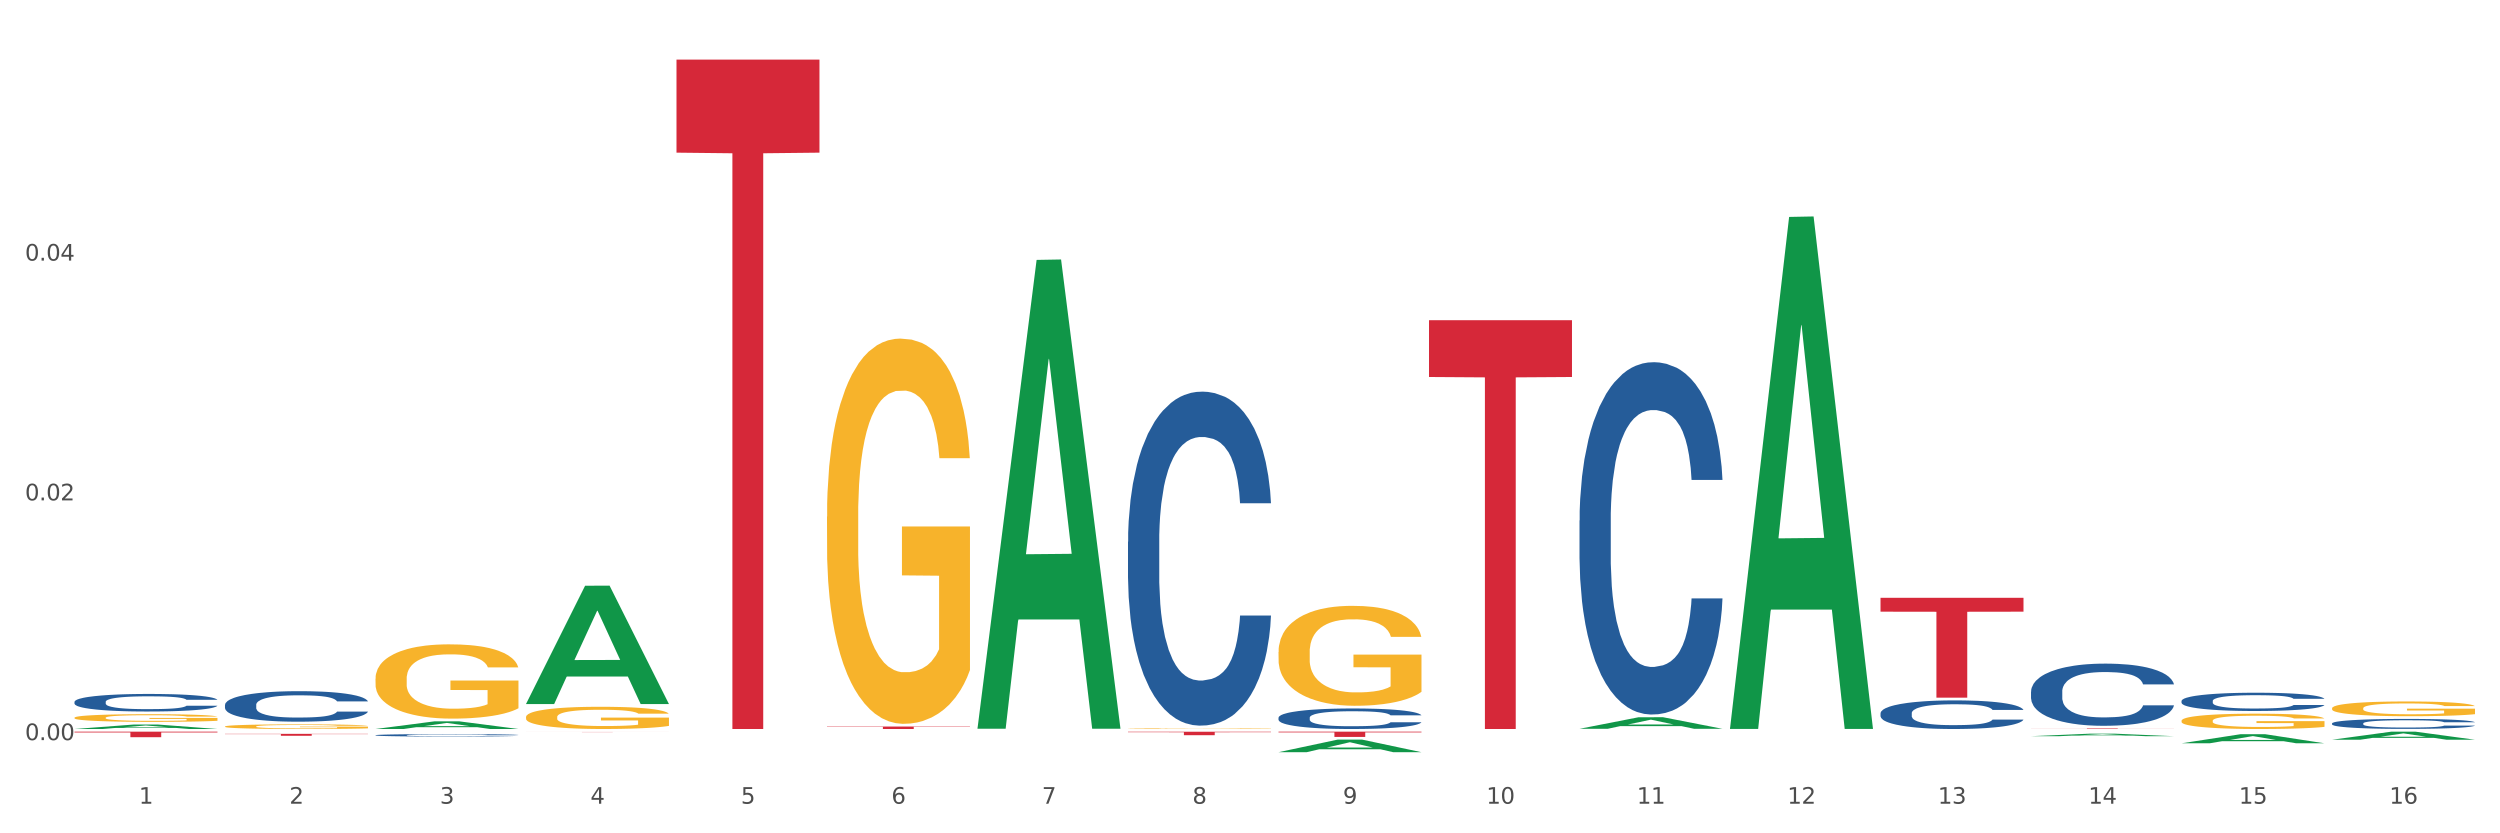 <?xml version="1.0" encoding="utf-8" standalone="no"?>
<!DOCTYPE svg PUBLIC "-//W3C//DTD SVG 1.1//EN"
  "http://www.w3.org/Graphics/SVG/1.1/DTD/svg11.dtd">
<svg xmlns:xlink="http://www.w3.org/1999/xlink" width="1080pt" height="360pt" viewBox="0 0 1080 360" xmlns="http://www.w3.org/2000/svg" version="1.1">
 <rect x="0" y="0" width="1080" height="360" fill="#333333" stroke="none"/>
 <defs>
  <style type="text/css">*{stroke-linejoin: round; stroke-linecap: butt}</style>
 </defs>
 <g id="figure_1">
  <g id="patch_1">
   <path d="M 0 360 
L 1080 360 
L 1080 0 
L 0 0 
z
" style="fill: #ffffff; stroke: #ffffff; stroke-linejoin: miter"/>
  </g>
  <g id="axes_1">
   <g id="matplotlib.axis_1">
    <g id="xtick_1">
     <g id="text_1">
      <!-- 1 -->
      <g style="fill: #4d4d4d" transform="translate(60.004 347.204) scale(0.096 -0.096)">
       <defs>
        <path id="DejaVuSans-31" d="M 794 531 
L 1825 531 
L 1825 4091 
L 703 3866 
L 703 4441 
L 1819 4666 
L 2450 4666 
L 2450 531 
L 3481 531 
L 3481 0 
L 794 0 
L 794 531 
z
" transform="scale(0.016)"/>
       </defs>
       <use xlink:href="#DejaVuSans-31"/>
      </g>
     </g>
    </g>
    <g id="xtick_2">
     <g id="text_2">
      <!-- 2 -->
      <g style="fill: #4d4d4d" transform="translate(125.021 347.204) scale(0.096 -0.096)">
       <defs>
        <path id="DejaVuSans-32" d="M 1228 531 
L 3431 531 
L 3431 0 
L 469 0 
L 469 531 
Q 828 903 1448 1529 
Q 2069 2156 2228 2338 
Q 2531 2678 2651 2914 
Q 2772 3150 2772 3378 
Q 2772 3750 2511 3984 
Q 2250 4219 1831 4219 
Q 1534 4219 1204 4116 
Q 875 4013 500 3803 
L 500 4441 
Q 881 4594 1212 4672 
Q 1544 4750 1819 4750 
Q 2544 4750 2975 4387 
Q 3406 4025 3406 3419 
Q 3406 3131 3298 2873 
Q 3191 2616 2906 2266 
Q 2828 2175 2409 1742 
Q 1991 1309 1228 531 
z
" transform="scale(0.016)"/>
       </defs>
       <use xlink:href="#DejaVuSans-32"/>
      </g>
     </g>
    </g>
    <g id="xtick_3">
     <g id="text_3">
      <!-- 3 -->
      <g style="fill: #4d4d4d" transform="translate(190.039 347.204) scale(0.096 -0.096)">
       <defs>
        <path id="DejaVuSans-33" d="M 2597 2516 
Q 3050 2419 3304 2112 
Q 3559 1806 3559 1356 
Q 3559 666 3084 287 
Q 2609 -91 1734 -91 
Q 1441 -91 1130 -33 
Q 819 25 488 141 
L 488 750 
Q 750 597 1062 519 
Q 1375 441 1716 441 
Q 2309 441 2620 675 
Q 2931 909 2931 1356 
Q 2931 1769 2642 2001 
Q 2353 2234 1838 2234 
L 1294 2234 
L 1294 2753 
L 1863 2753 
Q 2328 2753 2575 2939 
Q 2822 3125 2822 3475 
Q 2822 3834 2567 4026 
Q 2313 4219 1838 4219 
Q 1578 4219 1281 4162 
Q 984 4106 628 3988 
L 628 4550 
Q 988 4650 1302 4700 
Q 1616 4750 1894 4750 
Q 2613 4750 3031 4423 
Q 3450 4097 3450 3541 
Q 3450 3153 3228 2886 
Q 3006 2619 2597 2516 
z
" transform="scale(0.016)"/>
       </defs>
       <use xlink:href="#DejaVuSans-33"/>
      </g>
     </g>
    </g>
    <g id="xtick_4">
     <g id="text_4">
      <!-- 4 -->
      <g style="fill: #4d4d4d" transform="translate(255.056 347.204) scale(0.096 -0.096)">
       <defs>
        <path id="DejaVuSans-34" d="M 2419 4116 
L 825 1625 
L 2419 1625 
L 2419 4116 
z
M 2253 4666 
L 3047 4666 
L 3047 1625 
L 3713 1625 
L 3713 1100 
L 3047 1100 
L 3047 0 
L 2419 0 
L 2419 1100 
L 313 1100 
L 313 1709 
L 2253 4666 
z
" transform="scale(0.016)"/>
       </defs>
       <use xlink:href="#DejaVuSans-34"/>
      </g>
     </g>
    </g>
    <g id="xtick_5">
     <g id="text_5">
      <!-- 5 -->
      <g style="fill: #4d4d4d" transform="translate(320.073 347.204) scale(0.096 -0.096)">
       <defs>
        <path id="DejaVuSans-35" d="M 691 4666 
L 3169 4666 
L 3169 4134 
L 1269 4134 
L 1269 2991 
Q 1406 3038 1543 3061 
Q 1681 3084 1819 3084 
Q 2600 3084 3056 2656 
Q 3513 2228 3513 1497 
Q 3513 744 3044 326 
Q 2575 -91 1722 -91 
Q 1428 -91 1123 -41 
Q 819 9 494 109 
L 494 744 
Q 775 591 1075 516 
Q 1375 441 1709 441 
Q 2250 441 2565 725 
Q 2881 1009 2881 1497 
Q 2881 1984 2565 2268 
Q 2250 2553 1709 2553 
Q 1456 2553 1204 2497 
Q 953 2441 691 2322 
L 691 4666 
z
" transform="scale(0.016)"/>
       </defs>
       <use xlink:href="#DejaVuSans-35"/>
      </g>
     </g>
    </g>
    <g id="xtick_6">
     <g id="text_6">
      <!-- 6 -->
      <g style="fill: #4d4d4d" transform="translate(385.09 347.204) scale(0.096 -0.096)">
       <defs>
        <path id="DejaVuSans-36" d="M 2113 2584 
Q 1688 2584 1439 2293 
Q 1191 2003 1191 1497 
Q 1191 994 1439 701 
Q 1688 409 2113 409 
Q 2538 409 2786 701 
Q 3034 994 3034 1497 
Q 3034 2003 2786 2293 
Q 2538 2584 2113 2584 
z
M 3366 4563 
L 3366 3988 
Q 3128 4100 2886 4159 
Q 2644 4219 2406 4219 
Q 1781 4219 1451 3797 
Q 1122 3375 1075 2522 
Q 1259 2794 1537 2939 
Q 1816 3084 2150 3084 
Q 2853 3084 3261 2657 
Q 3669 2231 3669 1497 
Q 3669 778 3244 343 
Q 2819 -91 2113 -91 
Q 1303 -91 875 529 
Q 447 1150 447 2328 
Q 447 3434 972 4092 
Q 1497 4750 2381 4750 
Q 2619 4750 2861 4703 
Q 3103 4656 3366 4563 
z
" transform="scale(0.016)"/>
       </defs>
       <use xlink:href="#DejaVuSans-36"/>
      </g>
     </g>
    </g>
    <g id="xtick_7">
     <g id="text_7">
      <!-- 7 -->
      <g style="fill: #4d4d4d" transform="translate(450.108 347.204) scale(0.096 -0.096)">
       <defs>
        <path id="DejaVuSans-37" d="M 525 4666 
L 3525 4666 
L 3525 4397 
L 1831 0 
L 1172 0 
L 2766 4134 
L 525 4134 
L 525 4666 
z
" transform="scale(0.016)"/>
       </defs>
       <use xlink:href="#DejaVuSans-37"/>
      </g>
     </g>
    </g>
    <g id="xtick_8">
     <g id="text_8">
      <!-- 8 -->
      <g style="fill: #4d4d4d" transform="translate(515.125 347.204) scale(0.096 -0.096)">
       <defs>
        <path id="DejaVuSans-38" d="M 2034 2216 
Q 1584 2216 1326 1975 
Q 1069 1734 1069 1313 
Q 1069 891 1326 650 
Q 1584 409 2034 409 
Q 2484 409 2743 651 
Q 3003 894 3003 1313 
Q 3003 1734 2745 1975 
Q 2488 2216 2034 2216 
z
M 1403 2484 
Q 997 2584 770 2862 
Q 544 3141 544 3541 
Q 544 4100 942 4425 
Q 1341 4750 2034 4750 
Q 2731 4750 3128 4425 
Q 3525 4100 3525 3541 
Q 3525 3141 3298 2862 
Q 3072 2584 2669 2484 
Q 3125 2378 3379 2068 
Q 3634 1759 3634 1313 
Q 3634 634 3220 271 
Q 2806 -91 2034 -91 
Q 1263 -91 848 271 
Q 434 634 434 1313 
Q 434 1759 690 2068 
Q 947 2378 1403 2484 
z
M 1172 3481 
Q 1172 3119 1398 2916 
Q 1625 2713 2034 2713 
Q 2441 2713 2670 2916 
Q 2900 3119 2900 3481 
Q 2900 3844 2670 4047 
Q 2441 4250 2034 4250 
Q 1625 4250 1398 4047 
Q 1172 3844 1172 3481 
z
" transform="scale(0.016)"/>
       </defs>
       <use xlink:href="#DejaVuSans-38"/>
      </g>
     </g>
    </g>
    <g id="xtick_9">
     <g id="text_9">
      <!-- 9 -->
      <g style="fill: #4d4d4d" transform="translate(580.142 347.204) scale(0.096 -0.096)">
       <defs>
        <path id="DejaVuSans-39" d="M 703 97 
L 703 672 
Q 941 559 1184 500 
Q 1428 441 1663 441 
Q 2288 441 2617 861 
Q 2947 1281 2994 2138 
Q 2813 1869 2534 1725 
Q 2256 1581 1919 1581 
Q 1219 1581 811 2004 
Q 403 2428 403 3163 
Q 403 3881 828 4315 
Q 1253 4750 1959 4750 
Q 2769 4750 3195 4129 
Q 3622 3509 3622 2328 
Q 3622 1225 3098 567 
Q 2575 -91 1691 -91 
Q 1453 -91 1209 -44 
Q 966 3 703 97 
z
M 1959 2075 
Q 2384 2075 2632 2365 
Q 2881 2656 2881 3163 
Q 2881 3666 2632 3958 
Q 2384 4250 1959 4250 
Q 1534 4250 1286 3958 
Q 1038 3666 1038 3163 
Q 1038 2656 1286 2365 
Q 1534 2075 1959 2075 
z
" transform="scale(0.016)"/>
       </defs>
       <use xlink:href="#DejaVuSans-39"/>
      </g>
     </g>
    </g>
    <g id="xtick_10">
     <g id="text_10">
      <!-- 10 -->
      <g style="fill: #4d4d4d" transform="translate(642.105 347.204) scale(0.096 -0.096)">
       <defs>
        <path id="DejaVuSans-30" d="M 2034 4250 
Q 1547 4250 1301 3770 
Q 1056 3291 1056 2328 
Q 1056 1369 1301 889 
Q 1547 409 2034 409 
Q 2525 409 2770 889 
Q 3016 1369 3016 2328 
Q 3016 3291 2770 3770 
Q 2525 4250 2034 4250 
z
M 2034 4750 
Q 2819 4750 3233 4129 
Q 3647 3509 3647 2328 
Q 3647 1150 3233 529 
Q 2819 -91 2034 -91 
Q 1250 -91 836 529 
Q 422 1150 422 2328 
Q 422 3509 836 4129 
Q 1250 4750 2034 4750 
z
" transform="scale(0.016)"/>
       </defs>
       <use xlink:href="#DejaVuSans-31"/>
       <use xlink:href="#DejaVuSans-30" transform="translate(63.623 0)"/>
      </g>
     </g>
    </g>
    <g id="xtick_11">
     <g id="text_11">
      <!-- 11 -->
      <g style="fill: #4d4d4d" transform="translate(707.123 347.204) scale(0.096 -0.096)">
       <use xlink:href="#DejaVuSans-31"/>
       <use xlink:href="#DejaVuSans-31" transform="translate(63.623 0)"/>
      </g>
     </g>
    </g>
    <g id="xtick_12">
     <g id="text_12">
      <!-- 12 -->
      <g style="fill: #4d4d4d" transform="translate(772.14 347.204) scale(0.096 -0.096)">
       <use xlink:href="#DejaVuSans-31"/>
       <use xlink:href="#DejaVuSans-32" transform="translate(63.623 0)"/>
      </g>
     </g>
    </g>
    <g id="xtick_13">
     <g id="text_13">
      <!-- 13 -->
      <g style="fill: #4d4d4d" transform="translate(837.157 347.204) scale(0.096 -0.096)">
       <use xlink:href="#DejaVuSans-31"/>
       <use xlink:href="#DejaVuSans-33" transform="translate(63.623 0)"/>
      </g>
     </g>
    </g>
    <g id="xtick_14">
     <g id="text_14">
      <!-- 14 -->
      <g style="fill: #4d4d4d" transform="translate(902.174 347.204) scale(0.096 -0.096)">
       <use xlink:href="#DejaVuSans-31"/>
       <use xlink:href="#DejaVuSans-34" transform="translate(63.623 0)"/>
      </g>
     </g>
    </g>
    <g id="xtick_15">
     <g id="text_15">
      <!-- 15 -->
      <g style="fill: #4d4d4d" transform="translate(967.192 347.204) scale(0.096 -0.096)">
       <use xlink:href="#DejaVuSans-31"/>
       <use xlink:href="#DejaVuSans-35" transform="translate(63.623 0)"/>
      </g>
     </g>
    </g>
    <g id="xtick_16">
     <g id="text_16">
      <!-- 16 -->
      <g style="fill: #4d4d4d" transform="translate(1032.209 347.204) scale(0.096 -0.096)">
       <use xlink:href="#DejaVuSans-31"/>
       <use xlink:href="#DejaVuSans-36" transform="translate(63.623 0)"/>
      </g>
     </g>
    </g>
    <g id="xtick_17"/>
    <g id="xtick_18"/>
    <g id="xtick_19"/>
    <g id="xtick_20"/>
    <g id="xtick_21"/>
    <g id="xtick_22"/>
    <g id="xtick_23"/>
    <g id="xtick_24"/>
    <g id="xtick_25"/>
    <g id="xtick_26"/>
    <g id="xtick_27"/>
    <g id="xtick_28"/>
    <g id="xtick_29"/>
    <g id="xtick_30"/>
    <g id="xtick_31"/>
   </g>
   <g id="matplotlib.axis_2">
    <g id="ytick_1">
     <g id="text_17">
      <!-- 0.00 -->
      <g style="fill: #4d4d4d" transform="translate(10.8 319.738) scale(0.096 -0.096)">
       <defs>
        <path id="DejaVuSans-2e" d="M 684 794 
L 1344 794 
L 1344 0 
L 684 0 
L 684 794 
z
" transform="scale(0.016)"/>
       </defs>
       <use xlink:href="#DejaVuSans-30"/>
       <use xlink:href="#DejaVuSans-2e" transform="translate(63.623 0)"/>
       <use xlink:href="#DejaVuSans-30" transform="translate(95.41 0)"/>
       <use xlink:href="#DejaVuSans-30" transform="translate(159.033 0)"/>
      </g>
     </g>
    </g>
    <g id="ytick_2">
     <g id="text_18">
      <!-- 0.02 -->
      <g style="fill: #4d4d4d" transform="translate(10.8 216.162) scale(0.096 -0.096)">
       <use xlink:href="#DejaVuSans-30"/>
       <use xlink:href="#DejaVuSans-2e" transform="translate(63.623 0)"/>
       <use xlink:href="#DejaVuSans-30" transform="translate(95.41 0)"/>
       <use xlink:href="#DejaVuSans-32" transform="translate(159.033 0)"/>
      </g>
     </g>
    </g>
    <g id="ytick_3">
     <g id="text_19">
      <!-- 0.04 -->
      <g style="fill: #4d4d4d" transform="translate(10.8 112.586) scale(0.096 -0.096)">
       <use xlink:href="#DejaVuSans-30"/>
       <use xlink:href="#DejaVuSans-2e" transform="translate(63.623 0)"/>
       <use xlink:href="#DejaVuSans-30" transform="translate(95.41 0)"/>
       <use xlink:href="#DejaVuSans-34" transform="translate(159.033 0)"/>
      </g>
     </g>
    </g>
    <g id="ytick_4"/>
    <g id="ytick_5"/>
    <g id="ytick_6"/>
   </g>
   <g id="PolyCollection_1">
    <path d="M 32.175 314.925 
L 32.239 314.924 
L 57.709 313.005 
L 68.28 313.003 
L 93.941 314.929 
L 81.715 314.929 
L 76.176 314.481 
L 49.877 314.481 
L 49.686 314.488 
L 44.337 314.929 
L 32.175 314.929 
L 32.175 314.925 
L 53.188 314.213 
L 72.864 314.211 
L 63.122 313.414 
L 62.995 313.41 
L 62.867 313.415 
L 53.125 314.211 
L 53.188 314.213 
L 32.175 314.925 
z
" clip-path="url(#p732920f89b)" style="fill: #109648"/>
    <path d="M 162.209 314.923 
L 162.273 314.92 
L 187.744 311.613 
L 198.314 311.61 
L 223.976 314.929 
L 211.75 314.929 
L 206.21 314.156 
L 179.912 314.156 
L 179.721 314.169 
L 174.372 314.929 
L 162.209 314.929 
L 162.209 314.923 
L 183.223 313.695 
L 202.899 313.692 
L 193.156 312.317 
L 193.029 312.311 
L 192.902 312.32 
L 183.159 313.692 
L 183.223 313.695 
L 162.209 314.923 
z
" clip-path="url(#p732920f89b)" style="fill: #109648"/>
    <path d="M 227.227 304.07 
L 227.29 304.022 
L 252.761 253.04 
L 263.331 252.992 
L 288.993 304.166 
L 276.767 304.166 
L 271.227 292.249 
L 244.929 292.249 
L 244.738 292.442 
L 239.389 304.166 
L 227.227 304.166 
L 227.227 304.07 
L 248.24 285.138 
L 267.916 285.09 
L 258.174 263.9 
L 258.046 263.803 
L 257.919 263.948 
L 248.176 285.09 
L 248.24 285.138 
L 227.227 304.07 
z
" clip-path="url(#p732920f89b)" style="fill: #109648"/>
    <path d="M 422.278 314.432 
L 422.342 314.242 
L 447.813 112.282 
L 458.383 112.091 
L 484.045 314.813 
L 471.819 314.813 
L 466.279 267.606 
L 439.981 267.606 
L 439.79 268.368 
L 434.441 314.813 
L 422.278 314.813 
L 422.278 314.432 
L 443.292 239.435 
L 462.968 239.244 
L 453.225 155.3 
L 453.098 154.92 
L 452.971 155.491 
L 443.228 239.244 
L 443.292 239.435 
L 422.278 314.432 
z
" clip-path="url(#p732920f89b)" style="fill: #109648"/>
    <path d="M 552.313 324.939 
L 552.377 324.934 
L 577.847 319.514 
L 588.418 319.509 
L 614.079 324.95 
L 601.853 324.95 
L 596.314 323.683 
L 570.015 323.683 
L 569.824 323.703 
L 564.475 324.95 
L 552.313 324.95 
L 552.313 324.939 
L 573.326 322.927 
L 593.002 322.922 
L 583.26 320.669 
L 583.132 320.659 
L 583.005 320.674 
L 573.263 322.922 
L 573.326 322.927 
L 552.313 324.939 
z
" clip-path="url(#p732920f89b)" style="fill: #109648"/>
    <path d="M 682.347 314.836 
L 682.411 314.831 
L 707.882 309.847 
L 718.452 309.843 
L 744.114 314.845 
L 731.888 314.845 
L 726.348 313.68 
L 700.05 313.68 
L 699.859 313.699 
L 694.51 314.845 
L 682.347 314.845 
L 682.347 314.836 
L 703.361 312.985 
L 723.037 312.98 
L 713.294 310.909 
L 713.167 310.899 
L 713.04 310.914 
L 703.297 312.98 
L 703.361 312.985 
L 682.347 314.836 
z
" clip-path="url(#p732920f89b)" style="fill: #109648"/>
    <path d="M 747.365 314.479 
L 747.428 314.272 
L 772.899 93.712 
L 783.469 93.504 
L 809.131 314.895 
L 796.905 314.895 
L 791.365 263.341 
L 765.067 263.341 
L 764.876 264.173 
L 759.527 314.895 
L 747.365 314.895 
L 747.365 314.479 
L 768.378 232.575 
L 788.054 232.367 
L 778.312 140.693 
L 778.184 140.277 
L 778.057 140.901 
L 768.314 232.367 
L 768.378 232.575 
L 747.365 314.479 
z
" clip-path="url(#p732920f89b)" style="fill: #109648"/>
    <path d="M 877.399 318.033 
L 877.463 318.032 
L 902.933 316.94 
L 913.504 316.939 
L 939.166 318.035 
L 926.94 318.035 
L 921.4 317.78 
L 895.101 317.78 
L 894.91 317.784 
L 889.561 318.035 
L 877.399 318.035 
L 877.399 318.033 
L 898.412 317.627 
L 918.089 317.626 
L 908.346 317.172 
L 908.219 317.17 
L 908.091 317.173 
L 898.349 317.626 
L 898.412 317.627 
L 877.399 318.033 
z
" clip-path="url(#p732920f89b)" style="fill: #109648"/>
    <path d="M 32.175 310.062 
L 32.248 310.059 
L 32.248 309.951 
L 32.394 309.857 
L 33.123 309.63 
L 34.217 309.443 
L 35.019 309.343 
L 35.821 309.262 
L 36.769 309.18 
L 37.936 309.096 
L 40.051 308.972 
L 41.363 308.908 
L 42.968 308.842 
L 45.885 308.745 
L 47.999 308.691 
L 50.187 308.645 
L 53.76 308.591 
L 56.094 308.567 
L 58.573 308.549 
L 61.563 308.537 
L 63.824 308.534 
L 68.783 308.543 
L 73.012 308.57 
L 75.054 308.591 
L 77.679 308.627 
L 79.065 308.651 
L 81.326 308.7 
L 83.659 308.763 
L 85.263 308.818 
L 87.67 308.92 
L 89.493 309.023 
L 91.17 309.15 
L 92.045 309.238 
L 92.702 309.319 
L 93.285 309.413 
L 93.868 309.561 
L 80.742 309.561 
L 80.232 309.455 
L 79.43 309.355 
L 78.263 309.259 
L 77.242 309.198 
L 75.492 309.123 
L 73.887 309.074 
L 72.21 309.038 
L 70.168 309.008 
L 68.564 308.993 
L 66.303 308.981 
L 61.855 308.984 
L 58.865 309.008 
L 56.823 309.038 
L 55.511 309.065 
L 54.344 309.096 
L 53.031 309.138 
L 51.5 309.201 
L 50.406 309.259 
L 49.312 309.331 
L 48.437 309.404 
L 47.635 309.488 
L 46.979 309.579 
L 46.468 309.673 
L 46.031 309.787 
L 45.666 309.978 
L 45.666 310.392 
L 45.812 310.485 
L 46.176 310.609 
L 46.614 310.703 
L 47.343 310.815 
L 47.999 310.89 
L 49.239 310.999 
L 50.625 311.09 
L 51.719 311.147 
L 52.812 311.195 
L 54.708 311.262 
L 56.823 311.316 
L 58.646 311.349 
L 61.126 311.38 
L 62.803 311.392 
L 64.261 311.398 
L 67.835 311.398 
L 70.387 311.389 
L 73.231 311.367 
L 75.419 311.34 
L 77.242 311.307 
L 79.284 311.253 
L 80.596 311.201 
L 80.596 310.57 
L 64.553 310.567 
L 64.553 310.147 
L 93.941 310.147 
L 93.941 311.38 
L 92.702 311.443 
L 91.316 311.5 
L 89.858 311.552 
L 87.67 311.615 
L 85.045 311.676 
L 82.711 311.718 
L 80.232 311.754 
L 77.315 311.787 
L 73.523 311.818 
L 71.189 311.83 
L 68.272 311.839 
L 64.845 311.842 
L 61.855 311.836 
L 58.938 311.821 
L 55.875 311.793 
L 52.885 311.754 
L 50.625 311.715 
L 48.364 311.667 
L 45.958 311.603 
L 44.062 311.543 
L 42.603 311.488 
L 40.999 311.419 
L 39.249 311.328 
L 37.936 311.247 
L 36.769 311.162 
L 35.529 311.053 
L 34.654 310.96 
L 33.779 310.842 
L 33.269 310.754 
L 32.685 310.618 
L 32.248 310.428 
L 32.175 310.062 
z
" clip-path="url(#p732920f89b)" style="fill: #f7b32b"/>
    <path d="M 97.192 313.852 
L 97.265 313.85 
L 97.265 313.784 
L 97.411 313.728 
L 98.14 313.59 
L 99.234 313.477 
L 100.036 313.417 
L 100.838 313.367 
L 101.786 313.318 
L 102.953 313.267 
L 105.068 313.192 
L 106.381 313.153 
L 107.985 313.113 
L 110.902 313.055 
L 113.017 313.022 
L 115.204 312.994 
L 118.778 312.961 
L 121.111 312.947 
L 123.591 312.936 
L 126.58 312.928 
L 128.841 312.927 
L 133.8 312.932 
L 138.03 312.949 
L 140.071 312.961 
L 142.697 312.983 
L 144.082 312.998 
L 146.343 313.027 
L 148.676 313.066 
L 150.281 313.099 
L 152.687 313.161 
L 154.51 313.223 
L 156.188 313.3 
L 157.063 313.353 
L 157.719 313.402 
L 158.302 313.459 
L 158.886 313.548 
L 145.759 313.548 
L 145.249 313.484 
L 144.447 313.424 
L 143.28 313.366 
L 142.259 313.329 
L 140.509 313.283 
L 138.905 313.254 
L 137.227 313.232 
L 135.185 313.214 
L 133.581 313.205 
L 131.321 313.197 
L 126.872 313.199 
L 123.882 313.214 
L 121.84 313.232 
L 120.528 313.249 
L 119.361 313.267 
L 118.048 313.292 
L 116.517 313.331 
L 115.423 313.366 
L 114.329 313.409 
L 113.454 313.453 
L 112.652 313.505 
L 111.996 313.559 
L 111.485 313.616 
L 111.048 313.686 
L 110.683 313.801 
L 110.683 314.051 
L 110.829 314.108 
L 111.194 314.183 
L 111.631 314.24 
L 112.36 314.307 
L 113.017 314.353 
L 114.256 314.419 
L 115.642 314.474 
L 116.736 314.508 
L 117.83 314.538 
L 119.726 314.578 
L 121.84 314.611 
L 123.664 314.631 
L 126.143 314.649 
L 127.82 314.657 
L 129.279 314.66 
L 132.852 314.66 
L 135.404 314.655 
L 138.248 314.642 
L 140.436 314.625 
L 142.259 314.605 
L 144.301 314.572 
L 145.614 314.541 
L 145.614 314.159 
L 129.57 314.157 
L 129.57 313.903 
L 158.959 313.903 
L 158.959 314.649 
L 157.719 314.688 
L 156.333 314.722 
L 154.875 314.753 
L 152.687 314.792 
L 150.062 314.828 
L 147.728 314.854 
L 145.249 314.876 
L 142.332 314.896 
L 138.54 314.914 
L 136.206 314.922 
L 133.289 314.927 
L 129.862 314.929 
L 126.872 314.925 
L 123.955 314.916 
L 120.892 314.9 
L 117.903 314.876 
L 115.642 314.852 
L 113.381 314.823 
L 110.975 314.785 
L 109.079 314.748 
L 107.62 314.715 
L 106.016 314.673 
L 104.266 314.618 
L 102.953 314.569 
L 101.786 314.518 
L 100.547 314.452 
L 99.672 314.395 
L 98.797 314.324 
L 98.286 314.271 
L 97.703 314.188 
L 97.265 314.073 
L 97.192 313.852 
z
" clip-path="url(#p732920f89b)" style="fill: #f7b32b"/>
    <path d="M 162.209 293.185 
L 162.282 293.155 
L 162.282 292.1 
L 162.428 291.192 
L 163.157 288.993 
L 164.251 287.176 
L 165.054 286.209 
L 165.856 285.417 
L 166.804 284.626 
L 167.97 283.805 
L 170.085 282.604 
L 171.398 281.988 
L 173.002 281.343 
L 175.919 280.405 
L 178.034 279.878 
L 180.222 279.438 
L 183.795 278.911 
L 186.128 278.676 
L 188.608 278.5 
L 191.598 278.383 
L 193.858 278.354 
L 198.817 278.442 
L 203.047 278.705 
L 205.089 278.911 
L 207.714 279.262 
L 209.099 279.497 
L 211.36 279.966 
L 213.694 280.581 
L 215.298 281.109 
L 217.704 282.105 
L 219.528 283.102 
L 221.205 284.333 
L 222.08 285.183 
L 222.736 285.974 
L 223.32 286.883 
L 223.903 288.319 
L 210.777 288.319 
L 210.266 287.293 
L 209.464 286.326 
L 208.297 285.388 
L 207.276 284.802 
L 205.526 284.069 
L 203.922 283.6 
L 202.245 283.248 
L 200.203 282.955 
L 198.598 282.809 
L 196.338 282.692 
L 191.889 282.721 
L 188.9 282.955 
L 186.858 283.248 
L 185.545 283.512 
L 184.378 283.805 
L 183.066 284.216 
L 181.534 284.831 
L 180.44 285.388 
L 179.347 286.092 
L 178.471 286.795 
L 177.669 287.616 
L 177.013 288.495 
L 176.503 289.404 
L 176.065 290.517 
L 175.7 292.364 
L 175.7 296.379 
L 175.846 297.288 
L 176.211 298.49 
L 176.648 299.398 
L 177.378 300.483 
L 178.034 301.216 
L 179.274 302.271 
L 180.659 303.15 
L 181.753 303.707 
L 182.847 304.176 
L 184.743 304.821 
L 186.858 305.348 
L 188.681 305.671 
L 191.16 305.964 
L 192.837 306.081 
L 194.296 306.14 
L 197.869 306.14 
L 200.422 306.052 
L 203.266 305.847 
L 205.453 305.583 
L 207.276 305.26 
L 209.318 304.733 
L 210.631 304.235 
L 210.631 298.109 
L 194.588 298.079 
L 194.588 294.005 
L 223.976 294.005 
L 223.976 305.964 
L 222.736 306.579 
L 221.351 307.136 
L 219.892 307.634 
L 217.704 308.25 
L 215.079 308.836 
L 212.746 309.247 
L 210.266 309.598 
L 207.349 309.921 
L 203.557 310.214 
L 201.224 310.331 
L 198.307 310.419 
L 194.879 310.448 
L 191.889 310.39 
L 188.972 310.243 
L 185.91 309.979 
L 182.92 309.598 
L 180.659 309.217 
L 178.399 308.748 
L 175.992 308.133 
L 174.096 307.547 
L 172.638 307.019 
L 171.033 306.345 
L 169.283 305.466 
L 167.97 304.674 
L 166.804 303.853 
L 165.564 302.798 
L 164.689 301.89 
L 163.814 300.747 
L 163.303 299.897 
L 162.72 298.578 
L 162.282 296.731 
L 162.209 293.185 
z
" clip-path="url(#p732920f89b)" style="fill: #f7b32b"/>
    <path d="M 227.227 309.764 
L 227.3 309.755 
L 227.3 309.44 
L 227.445 309.168 
L 228.175 308.51 
L 229.269 307.967 
L 230.071 307.677 
L 230.873 307.44 
L 231.821 307.204 
L 232.988 306.958 
L 235.102 306.599 
L 236.415 306.415 
L 238.019 306.222 
L 240.936 305.941 
L 243.051 305.783 
L 245.239 305.652 
L 248.812 305.494 
L 251.146 305.424 
L 253.625 305.371 
L 256.615 305.336 
L 258.876 305.327 
L 263.834 305.353 
L 268.064 305.432 
L 270.106 305.494 
L 272.731 305.599 
L 274.117 305.669 
L 276.377 305.809 
L 278.711 305.994 
L 280.315 306.151 
L 282.722 306.45 
L 284.545 306.748 
L 286.222 307.116 
L 287.097 307.37 
L 287.753 307.607 
L 288.337 307.879 
L 288.92 308.309 
L 275.794 308.309 
L 275.283 308.002 
L 274.481 307.712 
L 273.315 307.432 
L 272.294 307.256 
L 270.543 307.037 
L 268.939 306.897 
L 267.262 306.792 
L 265.22 306.704 
L 263.616 306.66 
L 261.355 306.625 
L 256.907 306.634 
L 253.917 306.704 
L 251.875 306.792 
L 250.562 306.87 
L 249.396 306.958 
L 248.083 307.081 
L 246.552 307.265 
L 245.458 307.432 
L 244.364 307.642 
L 243.489 307.853 
L 242.687 308.098 
L 242.03 308.361 
L 241.52 308.633 
L 241.082 308.966 
L 240.718 309.519 
L 240.718 310.72 
L 240.863 310.992 
L 241.228 311.351 
L 241.666 311.623 
L 242.395 311.948 
L 243.051 312.167 
L 244.291 312.483 
L 245.676 312.746 
L 246.77 312.912 
L 247.864 313.052 
L 249.76 313.245 
L 251.875 313.403 
L 253.698 313.5 
L 256.177 313.587 
L 257.855 313.622 
L 259.313 313.64 
L 262.886 313.64 
L 265.439 313.614 
L 268.283 313.552 
L 270.47 313.473 
L 272.294 313.377 
L 274.335 313.219 
L 275.648 313.07 
L 275.648 311.237 
L 259.605 311.229 
L 259.605 310.01 
L 288.993 310.01 
L 288.993 313.587 
L 287.753 313.772 
L 286.368 313.938 
L 284.909 314.087 
L 282.722 314.271 
L 280.096 314.447 
L 277.763 314.569 
L 275.283 314.675 
L 272.366 314.771 
L 268.574 314.859 
L 266.241 314.894 
L 263.324 314.92 
L 259.897 314.929 
L 256.907 314.911 
L 253.99 314.868 
L 250.927 314.789 
L 247.937 314.675 
L 245.676 314.561 
L 243.416 314.42 
L 241.009 314.236 
L 239.113 314.061 
L 237.655 313.903 
L 236.05 313.701 
L 234.3 313.438 
L 232.988 313.202 
L 231.821 312.956 
L 230.581 312.64 
L 229.706 312.369 
L 228.831 312.027 
L 228.321 311.772 
L 227.737 311.378 
L 227.3 310.825 
L 227.227 309.764 
z
" clip-path="url(#p732920f89b)" style="fill: #f7b32b"/>
    <path d="M 357.261 223.174 
L 357.334 223.022 
L 357.334 217.55 
L 357.48 212.838 
L 358.209 201.438 
L 359.303 192.014 
L 360.105 186.998 
L 360.907 182.894 
L 361.855 178.79 
L 363.022 174.534 
L 365.137 168.302 
L 366.45 165.11 
L 368.054 161.766 
L 370.971 156.902 
L 373.086 154.166 
L 375.273 151.886 
L 378.847 149.15 
L 381.18 147.934 
L 383.66 147.022 
L 386.649 146.414 
L 388.91 146.262 
L 393.869 146.718 
L 398.098 148.086 
L 400.14 149.15 
L 402.766 150.974 
L 404.151 152.19 
L 406.412 154.622 
L 408.745 157.814 
L 410.35 160.55 
L 412.756 165.718 
L 414.579 170.886 
L 416.256 177.27 
L 417.132 181.678 
L 417.788 185.782 
L 418.371 190.494 
L 418.955 197.942 
L 405.828 197.942 
L 405.318 192.622 
L 404.516 187.606 
L 403.349 182.742 
L 402.328 179.702 
L 400.578 175.902 
L 398.974 173.47 
L 397.296 171.646 
L 395.254 170.126 
L 393.65 169.366 
L 391.39 168.758 
L 386.941 168.91 
L 383.951 170.126 
L 381.909 171.646 
L 380.597 173.014 
L 379.43 174.534 
L 378.117 176.662 
L 376.586 179.854 
L 375.492 182.742 
L 374.398 186.39 
L 373.523 190.038 
L 372.721 194.294 
L 372.065 198.854 
L 371.554 203.566 
L 371.117 209.342 
L 370.752 218.918 
L 370.752 239.742 
L 370.898 244.454 
L 371.263 250.686 
L 371.7 255.398 
L 372.429 261.022 
L 373.086 264.822 
L 374.325 270.294 
L 375.711 274.854 
L 376.805 277.742 
L 377.899 280.174 
L 379.795 283.518 
L 381.909 286.254 
L 383.733 287.926 
L 386.212 289.446 
L 387.889 290.054 
L 389.348 290.358 
L 392.921 290.358 
L 395.473 289.902 
L 398.317 288.838 
L 400.505 287.47 
L 402.328 285.798 
L 404.37 283.062 
L 405.683 280.478 
L 405.683 248.71 
L 389.639 248.558 
L 389.639 227.43 
L 419.028 227.43 
L 419.028 289.446 
L 417.788 292.638 
L 416.402 295.526 
L 414.944 298.11 
L 412.756 301.302 
L 410.131 304.342 
L 407.797 306.47 
L 405.318 308.294 
L 402.401 309.966 
L 398.609 311.486 
L 396.275 312.094 
L 393.358 312.55 
L 389.931 312.702 
L 386.941 312.398 
L 384.024 311.638 
L 380.961 310.27 
L 377.972 308.294 
L 375.711 306.318 
L 373.45 303.886 
L 371.044 300.694 
L 369.148 297.654 
L 367.689 294.918 
L 366.085 291.422 
L 364.335 286.862 
L 363.022 282.758 
L 361.855 278.502 
L 360.616 273.03 
L 359.741 268.318 
L 358.866 262.39 
L 358.355 257.982 
L 357.772 251.142 
L 357.334 241.566 
L 357.261 223.174 
z
" clip-path="url(#p732920f89b)" style="fill: #f7b32b"/>
    <path d="M 1007.434 305.98 
L 1007.507 305.975 
L 1007.507 305.765 
L 1007.652 305.584 
L 1008.382 305.148 
L 1009.475 304.786 
L 1010.278 304.594 
L 1011.08 304.437 
L 1012.028 304.28 
L 1013.195 304.117 
L 1015.309 303.878 
L 1016.622 303.755 
L 1018.226 303.627 
L 1021.143 303.441 
L 1023.258 303.336 
L 1025.446 303.249 
L 1029.019 303.144 
L 1031.353 303.097 
L 1033.832 303.062 
L 1036.822 303.039 
L 1039.083 303.033 
L 1044.041 303.051 
L 1048.271 303.103 
L 1050.313 303.144 
L 1052.938 303.214 
L 1054.324 303.26 
L 1056.584 303.354 
L 1058.918 303.476 
L 1060.522 303.581 
L 1062.929 303.779 
L 1064.752 303.977 
L 1066.429 304.221 
L 1067.304 304.39 
L 1067.96 304.548 
L 1068.544 304.728 
L 1069.127 305.014 
L 1056.001 305.014 
L 1055.49 304.81 
L 1054.688 304.617 
L 1053.521 304.431 
L 1052.5 304.315 
L 1050.75 304.169 
L 1049.146 304.076 
L 1047.469 304.006 
L 1045.427 303.948 
L 1043.823 303.919 
L 1041.562 303.895 
L 1037.114 303.901 
L 1034.124 303.948 
L 1032.082 304.006 
L 1030.769 304.058 
L 1029.602 304.117 
L 1028.29 304.198 
L 1026.758 304.32 
L 1025.665 304.431 
L 1024.571 304.571 
L 1023.696 304.711 
L 1022.893 304.874 
L 1022.237 305.048 
L 1021.727 305.229 
L 1021.289 305.45 
L 1020.925 305.817 
L 1020.925 306.615 
L 1021.07 306.796 
L 1021.435 307.035 
L 1021.873 307.215 
L 1022.602 307.431 
L 1023.258 307.576 
L 1024.498 307.786 
L 1025.883 307.961 
L 1026.977 308.071 
L 1028.071 308.165 
L 1029.967 308.293 
L 1032.082 308.398 
L 1033.905 308.462 
L 1036.384 308.52 
L 1038.062 308.543 
L 1039.52 308.555 
L 1043.093 308.555 
L 1045.646 308.537 
L 1048.49 308.497 
L 1050.677 308.444 
L 1052.5 308.38 
L 1054.542 308.275 
L 1055.855 308.176 
L 1055.855 306.959 
L 1039.812 306.953 
L 1039.812 306.144 
L 1069.2 306.144 
L 1069.2 308.52 
L 1067.96 308.642 
L 1066.575 308.753 
L 1065.116 308.852 
L 1062.929 308.974 
L 1060.303 309.091 
L 1057.97 309.172 
L 1055.49 309.242 
L 1052.573 309.306 
L 1048.781 309.365 
L 1046.448 309.388 
L 1043.531 309.405 
L 1040.103 309.411 
L 1037.114 309.399 
L 1034.197 309.37 
L 1031.134 309.318 
L 1028.144 309.242 
L 1025.883 309.166 
L 1023.623 309.073 
L 1021.216 308.951 
L 1019.32 308.834 
L 1017.862 308.73 
L 1016.257 308.596 
L 1014.507 308.421 
L 1013.195 308.264 
L 1012.028 308.101 
L 1010.788 307.891 
L 1009.913 307.71 
L 1009.038 307.483 
L 1008.527 307.314 
L 1007.944 307.052 
L 1007.507 306.685 
L 1007.434 305.98 
z
" clip-path="url(#p732920f89b)" style="fill: #f7b32b"/>
    <path d="M 942.416 311.369 
L 942.489 311.363 
L 942.489 311.145 
L 942.635 310.958 
L 943.364 310.504 
L 944.458 310.13 
L 945.26 309.93 
L 946.063 309.767 
L 947.011 309.604 
L 948.177 309.435 
L 950.292 309.187 
L 951.605 309.06 
L 953.209 308.927 
L 956.126 308.733 
L 958.241 308.625 
L 960.429 308.534 
L 964.002 308.425 
L 966.335 308.377 
L 968.815 308.341 
L 971.805 308.316 
L 974.065 308.31 
L 979.024 308.328 
L 983.254 308.383 
L 985.296 308.425 
L 987.921 308.498 
L 989.306 308.546 
L 991.567 308.643 
L 993.901 308.77 
L 995.505 308.878 
L 997.911 309.084 
L 999.734 309.289 
L 1001.412 309.543 
L 1002.287 309.719 
L 1002.943 309.882 
L 1003.526 310.069 
L 1004.11 310.365 
L 990.984 310.365 
L 990.473 310.154 
L 989.671 309.954 
L 988.504 309.761 
L 987.483 309.64 
L 985.733 309.489 
L 984.129 309.392 
L 982.451 309.32 
L 980.41 309.259 
L 978.805 309.229 
L 976.545 309.205 
L 972.096 309.211 
L 969.106 309.259 
L 967.065 309.32 
L 965.752 309.374 
L 964.585 309.435 
L 963.273 309.519 
L 961.741 309.646 
L 960.647 309.761 
L 959.553 309.906 
L 958.678 310.051 
L 957.876 310.22 
L 957.22 310.402 
L 956.709 310.589 
L 956.272 310.819 
L 955.907 311.2 
L 955.907 312.028 
L 956.053 312.215 
L 956.418 312.463 
L 956.855 312.65 
L 957.585 312.874 
L 958.241 313.025 
L 959.481 313.243 
L 960.866 313.424 
L 961.96 313.539 
L 963.054 313.635 
L 964.95 313.768 
L 967.065 313.877 
L 968.888 313.944 
L 971.367 314.004 
L 973.044 314.028 
L 974.503 314.04 
L 978.076 314.04 
L 980.628 314.022 
L 983.472 313.98 
L 985.66 313.926 
L 987.483 313.859 
L 989.525 313.75 
L 990.838 313.648 
L 990.838 312.384 
L 974.795 312.378 
L 974.795 311.538 
L 1004.183 311.538 
L 1004.183 314.004 
L 1002.943 314.131 
L 1001.558 314.246 
L 1000.099 314.349 
L 997.911 314.476 
L 995.286 314.597 
L 992.953 314.681 
L 990.473 314.754 
L 987.556 314.82 
L 983.764 314.881 
L 981.431 314.905 
L 978.514 314.923 
L 975.086 314.929 
L 972.096 314.917 
L 969.179 314.887 
L 966.117 314.832 
L 963.127 314.754 
L 960.866 314.675 
L 958.605 314.578 
L 956.199 314.452 
L 954.303 314.331 
L 952.844 314.222 
L 951.24 314.083 
L 949.49 313.901 
L 948.177 313.738 
L 947.011 313.569 
L 945.771 313.351 
L 944.896 313.164 
L 944.021 312.928 
L 943.51 312.753 
L 942.927 312.481 
L 942.489 312.1 
L 942.416 311.369 
z
" clip-path="url(#p732920f89b)" style="fill: #f7b32b"/>
    <path d="M 552.313 281.674 
L 552.386 281.634 
L 552.386 280.215 
L 552.532 278.993 
L 553.261 276.035 
L 554.355 273.591 
L 555.157 272.29 
L 555.959 271.225 
L 556.907 270.16 
L 558.074 269.056 
L 560.189 267.44 
L 561.501 266.612 
L 563.106 265.744 
L 566.023 264.483 
L 568.137 263.773 
L 570.325 263.181 
L 573.898 262.472 
L 576.232 262.156 
L 578.711 261.92 
L 581.701 261.762 
L 583.962 261.723 
L 588.921 261.841 
L 593.15 262.196 
L 595.192 262.472 
L 597.817 262.945 
L 599.203 263.26 
L 601.464 263.891 
L 603.797 264.719 
L 605.401 265.429 
L 607.808 266.769 
L 609.631 268.11 
L 611.308 269.766 
L 612.183 270.91 
L 612.84 271.974 
L 613.423 273.196 
L 614.006 275.129 
L 600.88 275.129 
L 600.37 273.748 
L 599.567 272.447 
L 598.401 271.186 
L 597.38 270.397 
L 595.63 269.411 
L 594.025 268.78 
L 592.348 268.307 
L 590.306 267.913 
L 588.702 267.716 
L 586.441 267.558 
L 581.993 267.598 
L 579.003 267.913 
L 576.961 268.307 
L 575.649 268.662 
L 574.482 269.056 
L 573.169 269.608 
L 571.638 270.436 
L 570.544 271.186 
L 569.45 272.132 
L 568.575 273.078 
L 567.773 274.182 
L 567.116 275.365 
L 566.606 276.587 
L 566.168 278.086 
L 565.804 280.57 
L 565.804 285.972 
L 565.95 287.194 
L 566.314 288.81 
L 566.752 290.033 
L 567.481 291.492 
L 568.137 292.477 
L 569.377 293.897 
L 570.763 295.08 
L 571.856 295.829 
L 572.95 296.46 
L 574.846 297.327 
L 576.961 298.037 
L 578.784 298.471 
L 581.264 298.865 
L 582.941 299.023 
L 584.399 299.101 
L 587.973 299.101 
L 590.525 298.983 
L 593.369 298.707 
L 595.557 298.352 
L 597.38 297.919 
L 599.422 297.209 
L 600.734 296.539 
L 600.734 288.298 
L 584.691 288.258 
L 584.691 282.778 
L 614.079 282.778 
L 614.079 298.865 
L 612.84 299.693 
L 611.454 300.442 
L 609.996 301.112 
L 607.808 301.94 
L 605.183 302.729 
L 602.849 303.281 
L 600.37 303.754 
L 597.453 304.188 
L 593.661 304.582 
L 591.327 304.74 
L 588.41 304.858 
L 584.983 304.898 
L 581.993 304.819 
L 579.076 304.622 
L 576.013 304.267 
L 573.023 303.754 
L 570.763 303.242 
L 568.502 302.611 
L 566.096 301.783 
L 564.199 300.994 
L 562.741 300.284 
L 561.137 299.377 
L 559.387 298.195 
L 558.074 297.13 
L 556.907 296.026 
L 555.667 294.607 
L 554.792 293.384 
L 553.917 291.847 
L 553.407 290.703 
L 552.823 288.929 
L 552.386 286.445 
L 552.313 281.674 
z
" clip-path="url(#p732920f89b)" style="fill: #f7b32b"/>
    <path d="M 487.296 314.774 
L 487.369 314.773 
L 487.369 314.764 
L 487.514 314.756 
L 488.244 314.736 
L 489.338 314.72 
L 490.14 314.711 
L 490.942 314.704 
L 491.89 314.697 
L 493.057 314.689 
L 495.171 314.679 
L 496.484 314.673 
L 498.088 314.667 
L 501.005 314.659 
L 503.12 314.654 
L 505.308 314.65 
L 508.881 314.645 
L 511.215 314.643 
L 513.694 314.642 
L 516.684 314.641 
L 518.945 314.64 
L 523.903 314.641 
L 528.133 314.643 
L 530.175 314.645 
L 532.8 314.649 
L 534.186 314.651 
L 536.446 314.655 
L 538.78 314.66 
L 540.384 314.665 
L 542.791 314.674 
L 544.614 314.683 
L 546.291 314.694 
L 547.166 314.702 
L 547.822 314.709 
L 548.406 314.717 
L 548.989 314.73 
L 535.863 314.73 
L 535.352 314.721 
L 534.55 314.712 
L 533.383 314.704 
L 532.363 314.698 
L 530.612 314.692 
L 529.008 314.688 
L 527.331 314.684 
L 525.289 314.682 
L 523.685 314.68 
L 521.424 314.679 
L 516.976 314.68 
L 513.986 314.682 
L 511.944 314.684 
L 510.631 314.687 
L 509.464 314.689 
L 508.152 314.693 
L 506.62 314.699 
L 505.527 314.704 
L 504.433 314.71 
L 503.558 314.716 
L 502.756 314.724 
L 502.099 314.732 
L 501.589 314.74 
L 501.151 314.75 
L 500.787 314.766 
L 500.787 314.802 
L 500.932 314.811 
L 501.297 314.821 
L 501.735 314.83 
L 502.464 314.839 
L 503.12 314.846 
L 504.36 314.855 
L 505.745 314.863 
L 506.839 314.868 
L 507.933 314.873 
L 509.829 314.878 
L 511.944 314.883 
L 513.767 314.886 
L 516.246 314.889 
L 517.924 314.89 
L 519.382 314.89 
L 522.955 314.89 
L 525.508 314.889 
L 528.352 314.888 
L 530.539 314.885 
L 532.363 314.882 
L 534.404 314.878 
L 535.717 314.873 
L 535.717 314.818 
L 519.674 314.818 
L 519.674 314.781 
L 549.062 314.781 
L 549.062 314.889 
L 547.822 314.894 
L 546.437 314.899 
L 544.978 314.904 
L 542.791 314.909 
L 540.165 314.915 
L 537.832 314.918 
L 535.352 314.921 
L 532.435 314.924 
L 528.643 314.927 
L 526.31 314.928 
L 523.393 314.929 
L 519.966 314.929 
L 516.976 314.928 
L 514.059 314.927 
L 510.996 314.925 
L 508.006 314.921 
L 505.745 314.918 
L 503.485 314.914 
L 501.078 314.908 
L 499.182 314.903 
L 497.724 314.898 
L 496.119 314.892 
L 494.369 314.884 
L 493.057 314.877 
L 491.89 314.87 
L 490.65 314.86 
L 489.775 314.852 
L 488.9 314.842 
L 488.39 314.834 
L 487.806 314.822 
L 487.369 314.806 
L 487.296 314.774 
z
" clip-path="url(#p732920f89b)" style="fill: #f7b32b"/>
    <path d="M 1007.434 319.563 
L 1007.497 319.559 
L 1032.968 316.094 
L 1043.538 316.09 
L 1069.2 319.569 
L 1056.974 319.569 
L 1051.434 318.759 
L 1025.136 318.759 
L 1024.945 318.772 
L 1019.596 319.569 
L 1007.434 319.569 
L 1007.434 319.563 
L 1028.447 318.276 
L 1048.123 318.272 
L 1038.38 316.832 
L 1038.253 316.825 
L 1038.126 316.835 
L 1028.383 318.272 
L 1028.447 318.276 
L 1007.434 319.563 
z
" clip-path="url(#p732920f89b)" style="fill: #109648"/>
    <path d="M 942.416 321.096 
L 942.48 321.092 
L 967.951 317.174 
L 978.521 317.17 
L 1004.183 321.103 
L 991.957 321.103 
L 986.417 320.187 
L 960.118 320.187 
L 959.927 320.202 
L 954.579 321.103 
L 942.416 321.103 
L 942.416 321.096 
L 963.43 319.641 
L 983.106 319.637 
L 973.363 318.009 
L 973.236 318.001 
L 973.109 318.012 
L 963.366 319.637 
L 963.43 319.641 
L 942.416 321.096 
z
" clip-path="url(#p732920f89b)" style="fill: #109648"/>
    <path d="M 552.313 310.044 
L 552.386 310.036 
L 552.386 309.809 
L 552.605 309.502 
L 553.408 308.935 
L 554.43 308.505 
L 556.182 308.003 
L 557.132 307.792 
L 558.373 307.558 
L 560.928 307.177 
L 563.848 306.853 
L 565.893 306.675 
L 567.426 306.561 
L 570.857 306.359 
L 572.829 306.27 
L 574.873 306.197 
L 576.625 306.148 
L 579.546 306.091 
L 581.882 306.067 
L 584.583 306.059 
L 586.847 306.067 
L 589.84 306.099 
L 594.221 306.197 
L 595.9 306.253 
L 598.163 306.351 
L 600.499 306.48 
L 602.398 306.61 
L 604.588 306.796 
L 606.851 307.039 
L 609.042 307.347 
L 610.575 307.63 
L 611.816 307.93 
L 612.911 308.295 
L 613.714 308.692 
L 614.079 309.024 
L 600.718 309.024 
L 600.353 308.724 
L 599.623 308.4 
L 598.893 308.181 
L 598.09 308.003 
L 596.849 307.801 
L 595.754 307.671 
L 593.929 307.517 
L 592.249 307.42 
L 590.862 307.363 
L 589.183 307.315 
L 585.605 307.266 
L 583.05 307.266 
L 581.444 307.282 
L 579.473 307.323 
L 577.793 307.379 
L 575.822 307.477 
L 574.289 307.582 
L 572.756 307.72 
L 571.88 307.817 
L 570.565 307.995 
L 569.689 308.141 
L 568.521 308.392 
L 567.864 308.57 
L 566.696 309.032 
L 566.185 309.372 
L 565.966 309.607 
L 565.82 309.866 
L 565.82 311.13 
L 566.258 311.697 
L 566.623 311.94 
L 567.207 312.215 
L 568.302 312.572 
L 569.908 312.92 
L 571.588 313.171 
L 572.975 313.325 
L 574.289 313.439 
L 575.603 313.528 
L 577.209 313.609 
L 578.523 313.657 
L 580.495 313.706 
L 582.831 313.73 
L 584.656 313.73 
L 588.38 313.69 
L 590.059 313.649 
L 591.665 313.592 
L 593.418 313.503 
L 594.805 313.406 
L 595.608 313.333 
L 596.922 313.179 
L 597.944 313.017 
L 598.82 312.831 
L 599.404 312.669 
L 600.061 312.426 
L 600.572 312.151 
L 600.718 312.005 
L 614.079 312.005 
L 613.787 312.296 
L 613.276 312.58 
L 612.254 312.961 
L 611.451 313.179 
L 610.21 313.447 
L 608.896 313.673 
L 607.07 313.925 
L 605.391 314.111 
L 603.639 314.273 
L 601.741 314.419 
L 598.309 314.621 
L 597.068 314.678 
L 594.44 314.775 
L 592.395 314.832 
L 589.402 314.889 
L 586.336 314.921 
L 583.123 314.929 
L 580.276 314.913 
L 577.136 314.864 
L 575.165 314.816 
L 572.975 314.743 
L 570.419 314.629 
L 568.01 314.492 
L 565.747 314.33 
L 563.629 314.143 
L 561.658 313.933 
L 559.103 313.584 
L 557.205 313.244 
L 555.817 312.928 
L 554.868 312.661 
L 553.919 312.321 
L 553.408 312.086 
L 552.605 311.519 
L 552.313 310.992 
L 552.313 310.044 
z
" clip-path="url(#p732920f89b)" style="fill: #255c99"/>
    <path d="M 162.209 317.604 
L 162.282 317.603 
L 162.282 317.576 
L 162.502 317.539 
L 163.305 317.472 
L 164.327 317.421 
L 166.079 317.361 
L 167.028 317.336 
L 168.269 317.308 
L 170.825 317.263 
L 173.745 317.224 
L 175.789 317.203 
L 177.323 317.19 
L 180.754 317.165 
L 182.725 317.155 
L 184.77 317.146 
L 186.522 317.14 
L 189.442 317.134 
L 191.778 317.131 
L 194.48 317.13 
L 196.743 317.131 
L 199.737 317.135 
L 204.117 317.146 
L 205.796 317.153 
L 208.06 317.164 
L 210.396 317.18 
L 212.294 317.195 
L 214.485 317.217 
L 216.748 317.246 
L 218.938 317.283 
L 220.471 317.317 
L 221.713 317.352 
L 222.808 317.396 
L 223.611 317.443 
L 223.976 317.482 
L 210.615 317.482 
L 210.25 317.447 
L 209.52 317.408 
L 208.79 317.382 
L 207.987 317.361 
L 206.746 317.337 
L 205.65 317.322 
L 203.825 317.303 
L 202.146 317.292 
L 200.759 317.285 
L 199.079 317.279 
L 195.502 317.273 
L 192.947 317.273 
L 191.34 317.275 
L 189.369 317.28 
L 187.69 317.287 
L 185.719 317.298 
L 184.185 317.311 
L 182.652 317.327 
L 181.776 317.339 
L 180.462 317.36 
L 179.586 317.377 
L 178.418 317.407 
L 177.761 317.428 
L 176.592 317.483 
L 176.081 317.524 
L 175.862 317.552 
L 175.716 317.583 
L 175.716 317.733 
L 176.154 317.8 
L 176.519 317.829 
L 177.104 317.862 
L 178.199 317.904 
L 179.805 317.946 
L 181.484 317.976 
L 182.871 317.994 
L 184.185 318.008 
L 185.5 318.018 
L 187.106 318.028 
L 188.42 318.034 
L 190.391 318.039 
L 192.728 318.042 
L 194.553 318.042 
L 198.276 318.037 
L 199.956 318.033 
L 201.562 318.026 
L 203.314 318.015 
L 204.701 318.004 
L 205.504 317.995 
L 206.819 317.977 
L 207.841 317.957 
L 208.717 317.935 
L 209.301 317.916 
L 209.958 317.887 
L 210.469 317.854 
L 210.615 317.837 
L 223.976 317.837 
L 223.684 317.872 
L 223.173 317.905 
L 222.151 317.951 
L 221.348 317.977 
L 220.106 318.009 
L 218.792 318.036 
L 216.967 318.065 
L 215.288 318.088 
L 213.535 318.107 
L 211.637 318.124 
L 208.206 318.148 
L 206.965 318.155 
L 204.336 318.167 
L 202.292 318.173 
L 199.299 318.18 
L 196.232 318.184 
L 193.02 318.185 
L 190.172 318.183 
L 187.033 318.177 
L 185.062 318.171 
L 182.871 318.163 
L 180.316 318.149 
L 177.907 318.133 
L 175.643 318.114 
L 173.526 318.091 
L 171.555 318.066 
L 168.999 318.025 
L 167.101 317.984 
L 165.714 317.947 
L 164.765 317.915 
L 163.816 317.875 
L 163.305 317.847 
L 162.502 317.779 
L 162.209 317.717 
L 162.209 317.604 
z
" clip-path="url(#p732920f89b)" style="fill: #255c99"/>
    <path d="M 97.192 304.508 
L 97.265 304.496 
L 97.265 304.159 
L 97.484 303.701 
L 98.287 302.859 
L 99.31 302.221 
L 101.062 301.475 
L 102.011 301.162 
L 103.252 300.813 
L 105.807 300.247 
L 108.728 299.766 
L 110.772 299.501 
L 112.305 299.332 
L 115.737 299.031 
L 117.708 298.899 
L 119.752 298.791 
L 121.505 298.719 
L 124.425 298.634 
L 126.761 298.598 
L 129.463 298.586 
L 131.726 298.598 
L 134.719 298.646 
L 139.1 298.791 
L 140.779 298.875 
L 143.042 299.019 
L 145.379 299.212 
L 147.277 299.405 
L 149.467 299.681 
L 151.731 300.042 
L 153.921 300.5 
L 155.454 300.921 
L 156.695 301.366 
L 157.79 301.908 
L 158.594 302.498 
L 158.959 302.991 
L 145.598 302.991 
L 145.233 302.546 
L 144.503 302.064 
L 143.773 301.74 
L 142.969 301.475 
L 141.728 301.174 
L 140.633 300.981 
L 138.808 300.753 
L 137.129 300.608 
L 135.741 300.524 
L 134.062 300.452 
L 130.485 300.379 
L 127.929 300.379 
L 126.323 300.404 
L 124.352 300.464 
L 122.673 300.548 
L 120.701 300.692 
L 119.168 300.849 
L 117.635 301.053 
L 116.759 301.198 
L 115.445 301.463 
L 114.569 301.679 
L 113.4 302.052 
L 112.743 302.317 
L 111.575 303.003 
L 111.064 303.509 
L 110.845 303.858 
L 110.699 304.243 
L 110.699 306.121 
L 111.137 306.963 
L 111.502 307.324 
L 112.086 307.733 
L 113.181 308.263 
L 114.788 308.78 
L 116.467 309.154 
L 117.854 309.382 
L 119.168 309.551 
L 120.482 309.683 
L 122.089 309.804 
L 123.403 309.876 
L 125.374 309.948 
L 127.71 309.984 
L 129.536 309.984 
L 133.259 309.924 
L 134.938 309.864 
L 136.545 309.779 
L 138.297 309.647 
L 139.684 309.503 
L 140.487 309.394 
L 141.801 309.166 
L 142.823 308.925 
L 143.7 308.648 
L 144.284 308.407 
L 144.941 308.046 
L 145.452 307.637 
L 145.598 307.42 
L 158.959 307.42 
L 158.667 307.854 
L 158.156 308.275 
L 157.133 308.841 
L 156.33 309.166 
L 155.089 309.563 
L 153.775 309.9 
L 151.95 310.273 
L 150.27 310.55 
L 148.518 310.79 
L 146.62 311.007 
L 143.188 311.308 
L 141.947 311.392 
L 139.319 311.537 
L 137.275 311.621 
L 134.281 311.705 
L 131.215 311.753 
L 128.002 311.765 
L 125.155 311.741 
L 122.016 311.669 
L 120.044 311.597 
L 117.854 311.489 
L 115.299 311.32 
L 112.889 311.115 
L 110.626 310.875 
L 108.509 310.598 
L 106.538 310.285 
L 103.982 309.767 
L 102.084 309.262 
L 100.697 308.793 
L 99.748 308.395 
L 98.798 307.89 
L 98.287 307.541 
L 97.484 306.698 
L 97.192 305.916 
L 97.192 304.508 
z
" clip-path="url(#p732920f89b)" style="fill: #255c99"/>
    <path d="M 32.175 303.194 
L 32.248 303.187 
L 32.248 302.993 
L 32.467 302.73 
L 33.27 302.245 
L 34.292 301.877 
L 36.045 301.448 
L 36.994 301.268 
L 38.235 301.067 
L 40.79 300.741 
L 43.711 300.464 
L 45.755 300.311 
L 47.288 300.214 
L 50.72 300.041 
L 52.691 299.965 
L 54.735 299.903 
L 56.487 299.861 
L 59.408 299.813 
L 61.744 299.792 
L 64.445 299.785 
L 66.709 299.792 
L 69.702 299.819 
L 74.083 299.903 
L 75.762 299.951 
L 78.025 300.034 
L 80.362 300.145 
L 82.26 300.256 
L 84.45 300.415 
L 86.713 300.623 
L 88.904 300.887 
L 90.437 301.129 
L 91.678 301.385 
L 92.773 301.697 
L 93.576 302.037 
L 93.941 302.321 
L 80.581 302.321 
L 80.216 302.065 
L 79.485 301.787 
L 78.755 301.6 
L 77.952 301.448 
L 76.711 301.275 
L 75.616 301.164 
L 73.791 301.032 
L 72.111 300.949 
L 70.724 300.9 
L 69.045 300.859 
L 65.468 300.817 
L 62.912 300.817 
L 61.306 300.831 
L 59.335 300.866 
L 57.655 300.914 
L 55.684 300.997 
L 54.151 301.088 
L 52.618 301.205 
L 51.742 301.288 
L 50.427 301.441 
L 49.551 301.566 
L 48.383 301.78 
L 47.726 301.933 
L 46.558 302.328 
L 46.047 302.619 
L 45.828 302.82 
L 45.682 303.042 
L 45.682 304.122 
L 46.12 304.608 
L 46.485 304.815 
L 47.069 305.051 
L 48.164 305.356 
L 49.77 305.654 
L 51.45 305.869 
L 52.837 306 
L 54.151 306.097 
L 55.465 306.173 
L 57.071 306.243 
L 58.386 306.284 
L 60.357 306.326 
L 62.693 306.347 
L 64.518 306.347 
L 68.242 306.312 
L 69.921 306.277 
L 71.527 306.229 
L 73.28 306.153 
L 74.667 306.07 
L 75.47 306.007 
L 76.784 305.876 
L 77.806 305.737 
L 78.682 305.578 
L 79.266 305.439 
L 79.923 305.231 
L 80.435 304.996 
L 80.581 304.871 
L 93.941 304.871 
L 93.649 305.12 
L 93.138 305.363 
L 92.116 305.688 
L 91.313 305.876 
L 90.072 306.104 
L 88.758 306.298 
L 86.932 306.513 
L 85.253 306.672 
L 83.501 306.811 
L 81.603 306.936 
L 78.171 307.109 
L 76.93 307.157 
L 74.302 307.241 
L 72.257 307.289 
L 69.264 307.338 
L 66.198 307.365 
L 62.985 307.372 
L 60.138 307.358 
L 56.998 307.317 
L 55.027 307.275 
L 52.837 307.213 
L 50.281 307.116 
L 47.872 306.998 
L 45.609 306.859 
L 43.492 306.7 
L 41.52 306.52 
L 38.965 306.222 
L 37.067 305.931 
L 35.679 305.661 
L 34.73 305.432 
L 33.781 305.141 
L 33.27 304.94 
L 32.467 304.455 
L 32.175 304.005 
L 32.175 303.194 
z
" clip-path="url(#p732920f89b)" style="fill: #255c99"/>
    <path d="M 877.399 314.709 
L 939.166 314.709 
L 939.166 314.739 
L 914.869 314.739 
L 914.869 314.929 
L 901.549 314.929 
L 901.549 314.739 
L 877.399 314.739 
L 877.399 314.709 
L 877.399 314.709 
z
" clip-path="url(#p732920f89b)" style="fill: #d62839"/>
    <path d="M 812.382 258.247 
L 874.148 258.247 
L 874.148 264.245 
L 849.852 264.285 
L 849.852 301.406 
L 836.532 301.406 
L 836.532 264.285 
L 812.382 264.245 
L 812.382 258.288 
L 812.382 258.247 
z
" clip-path="url(#p732920f89b)" style="fill: #d62839"/>
    <path d="M 617.33 138.317 
L 679.097 138.317 
L 679.097 162.86 
L 654.8 163.026 
L 654.8 314.929 
L 641.481 314.929 
L 641.481 163.026 
L 617.33 162.86 
L 617.33 138.483 
L 617.33 138.317 
z
" clip-path="url(#p732920f89b)" style="fill: #d62839"/>
    <path d="M 552.313 316.09 
L 614.079 316.09 
L 614.079 316.404 
L 589.783 316.406 
L 589.783 318.348 
L 576.463 318.348 
L 576.463 316.406 
L 552.313 316.404 
L 552.313 316.092 
L 552.313 316.09 
z
" clip-path="url(#p732920f89b)" style="fill: #d62839"/>
    <path d="M 487.296 316.116 
L 549.062 316.116 
L 549.062 316.323 
L 524.765 316.325 
L 524.765 317.604 
L 511.446 317.604 
L 511.446 316.325 
L 487.296 316.323 
L 487.296 316.118 
L 487.296 316.116 
z
" clip-path="url(#p732920f89b)" style="fill: #d62839"/>
    <path d="M 1007.434 312.51 
L 1007.507 312.506 
L 1007.507 312.395 
L 1007.726 312.246 
L 1008.529 311.97 
L 1009.551 311.761 
L 1011.303 311.517 
L 1012.252 311.415 
L 1013.493 311.301 
L 1016.049 311.116 
L 1018.969 310.958 
L 1021.013 310.872 
L 1022.547 310.817 
L 1025.978 310.718 
L 1027.949 310.675 
L 1029.994 310.639 
L 1031.746 310.616 
L 1034.666 310.588 
L 1037.003 310.576 
L 1039.704 310.572 
L 1041.967 310.576 
L 1044.961 310.592 
L 1049.341 310.639 
L 1051.021 310.667 
L 1053.284 310.714 
L 1055.62 310.777 
L 1057.518 310.84 
L 1059.709 310.931 
L 1061.972 311.049 
L 1064.162 311.198 
L 1065.696 311.336 
L 1066.937 311.482 
L 1068.032 311.659 
L 1068.835 311.852 
L 1069.2 312.013 
L 1055.839 312.013 
L 1055.474 311.868 
L 1054.744 311.71 
L 1054.014 311.604 
L 1053.211 311.517 
L 1051.97 311.419 
L 1050.875 311.356 
L 1049.049 311.281 
L 1047.37 311.234 
L 1045.983 311.206 
L 1044.304 311.183 
L 1040.726 311.159 
L 1038.171 311.159 
L 1036.565 311.167 
L 1034.593 311.187 
L 1032.914 311.214 
L 1030.943 311.261 
L 1029.41 311.313 
L 1027.876 311.38 
L 1027 311.427 
L 1025.686 311.513 
L 1024.81 311.584 
L 1023.642 311.706 
L 1022.985 311.793 
L 1021.817 312.017 
L 1021.306 312.183 
L 1021.086 312.297 
L 1020.94 312.423 
L 1020.94 313.037 
L 1021.379 313.313 
L 1021.744 313.431 
L 1022.328 313.565 
L 1023.423 313.738 
L 1025.029 313.907 
L 1026.708 314.029 
L 1028.095 314.104 
L 1029.41 314.159 
L 1030.724 314.203 
L 1032.33 314.242 
L 1033.644 314.266 
L 1035.615 314.289 
L 1037.952 314.301 
L 1039.777 314.301 
L 1043.501 314.281 
L 1045.18 314.262 
L 1046.786 314.234 
L 1048.538 314.191 
L 1049.925 314.144 
L 1050.728 314.108 
L 1052.043 314.033 
L 1053.065 313.955 
L 1053.941 313.864 
L 1054.525 313.785 
L 1055.182 313.667 
L 1055.693 313.533 
L 1055.839 313.462 
L 1069.2 313.462 
L 1068.908 313.604 
L 1068.397 313.742 
L 1067.375 313.927 
L 1066.572 314.033 
L 1065.33 314.163 
L 1064.016 314.273 
L 1062.191 314.395 
L 1060.512 314.486 
L 1058.76 314.565 
L 1056.861 314.636 
L 1053.43 314.734 
L 1052.189 314.762 
L 1049.56 314.809 
L 1047.516 314.836 
L 1044.523 314.864 
L 1041.456 314.88 
L 1038.244 314.884 
L 1035.396 314.876 
L 1032.257 314.852 
L 1030.286 314.829 
L 1028.095 314.793 
L 1025.54 314.738 
L 1023.131 314.671 
L 1020.867 314.592 
L 1018.75 314.502 
L 1016.779 314.399 
L 1014.224 314.23 
L 1012.325 314.065 
L 1010.938 313.911 
L 1009.989 313.781 
L 1009.04 313.616 
L 1008.529 313.502 
L 1007.726 313.226 
L 1007.434 312.97 
L 1007.434 312.51 
z
" clip-path="url(#p732920f89b)" style="fill: #255c99"/>
    <path d="M 227.227 316.203 
L 288.993 316.203 
L 288.993 316.213 
L 264.696 316.213 
L 264.696 316.274 
L 251.377 316.274 
L 251.377 316.213 
L 227.227 316.213 
L 227.227 316.203 
L 227.227 316.203 
z
" clip-path="url(#p732920f89b)" style="fill: #d62839"/>
    <path d="M 97.192 317.024 
L 158.959 317.024 
L 158.959 317.14 
L 134.662 317.141 
L 134.662 317.86 
L 121.343 317.86 
L 121.343 317.141 
L 97.192 317.14 
L 97.192 317.025 
L 97.192 317.024 
z
" clip-path="url(#p732920f89b)" style="fill: #d62839"/>
    <path d="M 32.175 316.09 
L 93.941 316.09 
L 93.941 316.42 
L 69.645 316.422 
L 69.645 318.464 
L 56.325 318.464 
L 56.325 316.422 
L 32.175 316.42 
L 32.175 316.093 
L 32.175 316.09 
z
" clip-path="url(#p732920f89b)" style="fill: #d62839"/>
    <path d="M 292.244 25.759 
L 354.01 25.759 
L 354.01 65.945 
L 329.714 66.216 
L 329.714 314.929 
L 316.394 314.929 
L 316.394 66.216 
L 292.244 65.945 
L 292.244 26.031 
L 292.244 25.759 
z
" clip-path="url(#p732920f89b)" style="fill: #d62839"/>
    <path d="M 487.296 234.017 
L 487.369 233.885 
L 487.369 230.195 
L 487.588 225.188 
L 488.391 215.964 
L 489.413 208.979 
L 491.165 200.809 
L 492.114 197.383 
L 493.356 193.561 
L 495.911 187.368 
L 498.831 182.097 
L 500.876 179.198 
L 502.409 177.353 
L 505.84 174.058 
L 507.811 172.609 
L 509.856 171.423 
L 511.608 170.632 
L 514.528 169.71 
L 516.865 169.314 
L 519.566 169.182 
L 521.829 169.314 
L 524.823 169.841 
L 529.203 171.423 
L 530.883 172.345 
L 533.146 173.926 
L 535.482 176.035 
L 537.38 178.143 
L 539.571 181.174 
L 541.834 185.128 
L 544.024 190.135 
L 545.558 194.747 
L 546.799 199.623 
L 547.894 205.553 
L 548.697 212.01 
L 549.062 217.413 
L 535.701 217.413 
L 535.336 212.537 
L 534.606 207.266 
L 533.876 203.708 
L 533.073 200.809 
L 531.832 197.515 
L 530.737 195.406 
L 528.911 192.902 
L 527.232 191.321 
L 525.845 190.399 
L 524.166 189.608 
L 520.588 188.817 
L 518.033 188.817 
L 516.427 189.081 
L 514.455 189.74 
L 512.776 190.662 
L 510.805 192.244 
L 509.272 193.957 
L 507.738 196.197 
L 506.862 197.778 
L 505.548 200.677 
L 504.672 203.049 
L 503.504 207.134 
L 502.847 210.034 
L 501.679 217.545 
L 501.168 223.08 
L 500.949 226.901 
L 500.803 231.118 
L 500.803 251.675 
L 501.241 260.9 
L 501.606 264.853 
L 502.19 269.333 
L 503.285 275.132 
L 504.891 280.798 
L 506.57 284.883 
L 507.957 287.387 
L 509.272 289.232 
L 510.586 290.681 
L 512.192 291.999 
L 513.506 292.79 
L 515.478 293.581 
L 517.814 293.976 
L 519.639 293.976 
L 523.363 293.317 
L 525.042 292.658 
L 526.648 291.736 
L 528.4 290.286 
L 529.787 288.705 
L 530.591 287.519 
L 531.905 285.015 
L 532.927 282.379 
L 533.803 279.349 
L 534.387 276.713 
L 535.044 272.76 
L 535.555 268.279 
L 535.701 265.907 
L 549.062 265.907 
L 548.77 270.651 
L 548.259 275.263 
L 547.237 281.457 
L 546.434 285.015 
L 545.193 289.364 
L 543.878 293.053 
L 542.053 297.139 
L 540.374 300.169 
L 538.622 302.805 
L 536.723 305.177 
L 533.292 308.471 
L 532.051 309.394 
L 529.422 310.975 
L 527.378 311.898 
L 524.385 312.82 
L 521.318 313.347 
L 518.106 313.479 
L 515.258 313.215 
L 512.119 312.425 
L 510.148 311.634 
L 507.957 310.448 
L 505.402 308.603 
L 502.993 306.363 
L 500.73 303.727 
L 498.612 300.697 
L 496.641 297.27 
L 494.086 291.604 
L 492.187 286.069 
L 490.8 280.93 
L 489.851 276.581 
L 488.902 271.047 
L 488.391 267.225 
L 487.588 258.001 
L 487.296 249.435 
L 487.296 234.017 
z
" clip-path="url(#p732920f89b)" style="fill: #255c99"/>
    <path d="M 682.347 224.86 
L 682.42 224.721 
L 682.42 220.829 
L 682.639 215.546 
L 683.443 205.816 
L 684.465 198.448 
L 686.217 189.83 
L 687.166 186.216 
L 688.407 182.185 
L 690.963 175.651 
L 693.883 170.091 
L 695.927 167.033 
L 697.46 165.087 
L 700.892 161.611 
L 702.863 160.082 
L 704.907 158.831 
L 706.66 157.997 
L 709.58 157.024 
L 711.916 156.607 
L 714.618 156.468 
L 716.881 156.607 
L 719.875 157.163 
L 724.255 158.831 
L 725.934 159.804 
L 728.198 161.472 
L 730.534 163.697 
L 732.432 165.921 
L 734.623 169.118 
L 736.886 173.288 
L 739.076 178.57 
L 740.609 183.436 
L 741.85 188.579 
L 742.946 194.834 
L 743.749 201.646 
L 744.114 207.345 
L 730.753 207.345 
L 730.388 202.202 
L 729.658 196.641 
L 728.928 192.888 
L 728.125 189.83 
L 726.883 186.355 
L 725.788 184.131 
L 723.963 181.49 
L 722.284 179.821 
L 720.897 178.848 
L 719.217 178.014 
L 715.64 177.18 
L 713.085 177.18 
L 711.478 177.458 
L 709.507 178.153 
L 707.828 179.126 
L 705.857 180.794 
L 704.323 182.602 
L 702.79 184.965 
L 701.914 186.633 
L 700.6 189.691 
L 699.724 192.193 
L 698.556 196.502 
L 697.899 199.56 
L 696.73 207.484 
L 696.219 213.322 
L 696 217.353 
L 695.854 221.802 
L 695.854 243.487 
L 696.292 253.217 
L 696.657 257.388 
L 697.241 262.114 
L 698.337 268.23 
L 699.943 274.207 
L 701.622 278.517 
L 703.009 281.158 
L 704.323 283.104 
L 705.638 284.633 
L 707.244 286.023 
L 708.558 286.857 
L 710.529 287.691 
L 712.866 288.108 
L 714.691 288.108 
L 718.414 287.413 
L 720.094 286.718 
L 721.7 285.745 
L 723.452 284.216 
L 724.839 282.548 
L 725.642 281.297 
L 726.956 278.656 
L 727.979 275.876 
L 728.855 272.678 
L 729.439 269.898 
L 730.096 265.728 
L 730.607 261.002 
L 730.753 258.5 
L 744.114 258.5 
L 743.822 263.504 
L 743.311 268.369 
L 742.289 274.902 
L 741.485 278.656 
L 740.244 283.243 
L 738.93 287.135 
L 737.105 291.444 
L 735.426 294.642 
L 733.673 297.422 
L 731.775 299.924 
L 728.344 303.399 
L 727.102 304.372 
L 724.474 306.04 
L 722.43 307.013 
L 719.436 307.986 
L 716.37 308.542 
L 713.158 308.681 
L 710.31 308.403 
L 707.171 307.569 
L 705.2 306.735 
L 703.009 305.484 
L 700.454 303.538 
L 698.045 301.175 
L 695.781 298.395 
L 693.664 295.198 
L 691.693 291.583 
L 689.137 285.606 
L 687.239 279.768 
L 685.852 274.346 
L 684.903 269.759 
L 683.954 263.921 
L 683.443 259.89 
L 682.639 250.159 
L 682.347 241.124 
L 682.347 224.86 
z
" clip-path="url(#p732920f89b)" style="fill: #255c99"/>
    <path d="M 812.382 308.121 
L 812.455 308.11 
L 812.455 307.794 
L 812.674 307.365 
L 813.477 306.575 
L 814.499 305.977 
L 816.251 305.277 
L 817.201 304.983 
L 818.442 304.656 
L 820.997 304.125 
L 823.917 303.673 
L 825.962 303.425 
L 827.495 303.267 
L 830.926 302.985 
L 832.898 302.861 
L 834.942 302.759 
L 836.694 302.691 
L 839.615 302.612 
L 841.951 302.578 
L 844.652 302.567 
L 846.916 302.578 
L 849.909 302.624 
L 854.29 302.759 
L 855.969 302.838 
L 858.232 302.974 
L 860.568 303.154 
L 862.467 303.335 
L 864.657 303.594 
L 866.92 303.933 
L 869.111 304.362 
L 870.644 304.757 
L 871.885 305.175 
L 872.98 305.683 
L 873.783 306.236 
L 874.148 306.699 
L 860.787 306.699 
L 860.422 306.281 
L 859.692 305.83 
L 858.962 305.525 
L 858.159 305.277 
L 856.918 304.994 
L 855.823 304.814 
L 853.998 304.599 
L 852.318 304.464 
L 850.931 304.385 
L 849.252 304.317 
L 845.674 304.249 
L 843.119 304.249 
L 841.513 304.272 
L 839.542 304.328 
L 837.862 304.407 
L 835.891 304.543 
L 834.358 304.69 
L 832.825 304.881 
L 831.949 305.017 
L 830.634 305.265 
L 829.758 305.468 
L 828.59 305.818 
L 827.933 306.067 
L 826.765 306.71 
L 826.254 307.184 
L 826.035 307.512 
L 825.889 307.873 
L 825.889 309.634 
L 826.327 310.425 
L 826.692 310.763 
L 827.276 311.147 
L 828.371 311.644 
L 829.977 312.129 
L 831.657 312.479 
L 833.044 312.694 
L 834.358 312.852 
L 835.672 312.976 
L 837.278 313.089 
L 838.592 313.157 
L 840.564 313.224 
L 842.9 313.258 
L 844.725 313.258 
L 848.449 313.202 
L 850.128 313.145 
L 851.734 313.066 
L 853.486 312.942 
L 854.874 312.807 
L 855.677 312.705 
L 856.991 312.49 
L 858.013 312.265 
L 858.889 312.005 
L 859.473 311.779 
L 860.13 311.441 
L 860.641 311.057 
L 860.787 310.854 
L 874.148 310.854 
L 873.856 311.26 
L 873.345 311.655 
L 872.323 312.186 
L 871.52 312.49 
L 870.279 312.863 
L 868.965 313.179 
L 867.139 313.529 
L 865.46 313.789 
L 863.708 314.015 
L 861.81 314.218 
L 858.378 314.5 
L 857.137 314.579 
L 854.509 314.715 
L 852.464 314.794 
L 849.471 314.873 
L 846.405 314.918 
L 843.192 314.929 
L 840.345 314.906 
L 837.205 314.839 
L 835.234 314.771 
L 833.044 314.669 
L 830.488 314.511 
L 828.079 314.319 
L 825.816 314.094 
L 823.698 313.834 
L 821.727 313.54 
L 819.172 313.055 
L 817.274 312.581 
L 815.886 312.141 
L 814.937 311.768 
L 813.988 311.294 
L 813.477 310.966 
L 812.674 310.176 
L 812.382 309.442 
L 812.382 308.121 
z
" clip-path="url(#p732920f89b)" style="fill: #255c99"/>
    <path d="M 877.399 298.753 
L 877.472 298.729 
L 877.472 298.042 
L 877.691 297.109 
L 878.494 295.392 
L 879.516 294.092 
L 881.269 292.571 
L 882.218 291.933 
L 883.459 291.221 
L 886.014 290.068 
L 888.935 289.087 
L 890.979 288.547 
L 892.512 288.203 
L 895.944 287.59 
L 897.915 287.32 
L 899.959 287.099 
L 901.711 286.952 
L 904.632 286.78 
L 906.968 286.707 
L 909.67 286.682 
L 911.933 286.707 
L 914.926 286.805 
L 919.307 287.099 
L 920.986 287.271 
L 923.249 287.566 
L 925.586 287.958 
L 927.484 288.351 
L 929.674 288.915 
L 931.938 289.651 
L 934.128 290.583 
L 935.661 291.442 
L 936.902 292.35 
L 937.997 293.454 
L 938.8 294.656 
L 939.166 295.662 
L 925.805 295.662 
L 925.44 294.754 
L 924.71 293.773 
L 923.979 293.11 
L 923.176 292.571 
L 921.935 291.957 
L 920.84 291.565 
L 919.015 291.098 
L 917.336 290.804 
L 915.948 290.632 
L 914.269 290.485 
L 910.692 290.338 
L 908.136 290.338 
L 906.53 290.387 
L 904.559 290.51 
L 902.88 290.681 
L 900.908 290.976 
L 899.375 291.295 
L 897.842 291.712 
L 896.966 292.006 
L 895.652 292.546 
L 894.775 292.988 
L 893.607 293.748 
L 892.95 294.288 
L 891.782 295.686 
L 891.271 296.717 
L 891.052 297.428 
L 890.906 298.213 
L 890.906 302.041 
L 891.344 303.758 
L 891.709 304.494 
L 892.293 305.328 
L 893.388 306.408 
L 894.995 307.463 
L 896.674 308.223 
L 898.061 308.689 
L 899.375 309.033 
L 900.689 309.303 
L 902.296 309.548 
L 903.61 309.695 
L 905.581 309.843 
L 907.917 309.916 
L 909.743 309.916 
L 913.466 309.793 
L 915.145 309.671 
L 916.751 309.499 
L 918.504 309.229 
L 919.891 308.935 
L 920.694 308.714 
L 922.008 308.248 
L 923.03 307.757 
L 923.906 307.193 
L 924.491 306.702 
L 925.148 305.966 
L 925.659 305.132 
L 925.805 304.69 
L 939.166 304.69 
L 938.873 305.574 
L 938.362 306.432 
L 937.34 307.585 
L 936.537 308.248 
L 935.296 309.057 
L 933.982 309.744 
L 932.157 310.505 
L 930.477 311.069 
L 928.725 311.56 
L 926.827 312.002 
L 923.395 312.615 
L 922.154 312.787 
L 919.526 313.081 
L 917.482 313.253 
L 914.488 313.425 
L 911.422 313.523 
L 908.209 313.547 
L 905.362 313.498 
L 902.223 313.351 
L 900.251 313.204 
L 898.061 312.983 
L 895.506 312.639 
L 893.096 312.222 
L 890.833 311.732 
L 888.716 311.167 
L 886.744 310.529 
L 884.189 309.475 
L 882.291 308.444 
L 880.904 307.487 
L 879.954 306.678 
L 879.005 305.647 
L 878.494 304.936 
L 877.691 303.218 
L 877.399 301.624 
L 877.399 298.753 
z
" clip-path="url(#p732920f89b)" style="fill: #255c99"/>
    <path d="M 942.416 302.803 
L 942.489 302.795 
L 942.489 302.593 
L 942.708 302.32 
L 943.512 301.815 
L 944.534 301.433 
L 946.286 300.986 
L 947.235 300.799 
L 948.476 300.59 
L 951.032 300.251 
L 953.952 299.963 
L 955.996 299.804 
L 957.529 299.703 
L 960.961 299.523 
L 962.932 299.444 
L 964.976 299.379 
L 966.729 299.335 
L 969.649 299.285 
L 971.985 299.263 
L 974.687 299.256 
L 976.95 299.263 
L 979.943 299.292 
L 984.324 299.379 
L 986.003 299.429 
L 988.267 299.516 
L 990.603 299.631 
L 992.501 299.746 
L 994.691 299.912 
L 996.955 300.128 
L 999.145 300.402 
L 1000.678 300.654 
L 1001.919 300.921 
L 1003.015 301.246 
L 1003.818 301.599 
L 1004.183 301.894 
L 990.822 301.894 
L 990.457 301.628 
L 989.727 301.339 
L 988.997 301.145 
L 988.194 300.986 
L 986.952 300.806 
L 985.857 300.691 
L 984.032 300.554 
L 982.353 300.467 
L 980.966 300.417 
L 979.286 300.373 
L 975.709 300.33 
L 973.154 300.33 
L 971.547 300.345 
L 969.576 300.381 
L 967.897 300.431 
L 965.926 300.518 
L 964.392 300.611 
L 962.859 300.734 
L 961.983 300.82 
L 960.669 300.979 
L 959.793 301.109 
L 958.625 301.332 
L 957.967 301.491 
L 956.799 301.901 
L 956.288 302.204 
L 956.069 302.413 
L 955.923 302.644 
L 955.923 303.768 
L 956.361 304.273 
L 956.726 304.489 
L 957.31 304.734 
L 958.406 305.051 
L 960.012 305.361 
L 961.691 305.585 
L 963.078 305.722 
L 964.392 305.823 
L 965.707 305.902 
L 967.313 305.974 
L 968.627 306.017 
L 970.598 306.061 
L 972.935 306.082 
L 974.76 306.082 
L 978.483 306.046 
L 980.163 306.01 
L 981.769 305.96 
L 983.521 305.88 
L 984.908 305.794 
L 985.711 305.729 
L 987.025 305.592 
L 988.048 305.448 
L 988.924 305.282 
L 989.508 305.138 
L 990.165 304.922 
L 990.676 304.677 
L 990.822 304.547 
L 1004.183 304.547 
L 1003.891 304.806 
L 1003.38 305.059 
L 1002.358 305.397 
L 1001.554 305.592 
L 1000.313 305.83 
L 998.999 306.032 
L 997.174 306.255 
L 995.495 306.421 
L 993.742 306.565 
L 991.844 306.695 
L 988.413 306.875 
L 987.171 306.926 
L 984.543 307.012 
L 982.499 307.062 
L 979.505 307.113 
L 976.439 307.142 
L 973.227 307.149 
L 970.379 307.135 
L 967.24 307.091 
L 965.268 307.048 
L 963.078 306.983 
L 960.523 306.882 
L 958.114 306.76 
L 955.85 306.616 
L 953.733 306.45 
L 951.762 306.262 
L 949.206 305.952 
L 947.308 305.65 
L 945.921 305.369 
L 944.972 305.131 
L 944.023 304.828 
L 943.512 304.619 
L 942.708 304.114 
L 942.416 303.646 
L 942.416 302.803 
z
" clip-path="url(#p732920f89b)" style="fill: #255c99"/>
    <path d="M 357.261 313.863 
L 419.028 313.863 
L 419.028 314.011 
L 394.731 314.012 
L 394.731 314.929 
L 381.412 314.929 
L 381.412 314.012 
L 357.261 314.011 
L 357.261 313.864 
L 357.261 313.863 
z
" clip-path="url(#p732920f89b)" style="fill: #d62839"/>
   </g>
  </g>
 </g>
 <defs>
  <clipPath id="p732920f89b">
   <rect x="32.175" y="10.8" width="1037.025" height="329.109"/>
  </clipPath>
 </defs>
</svg>
